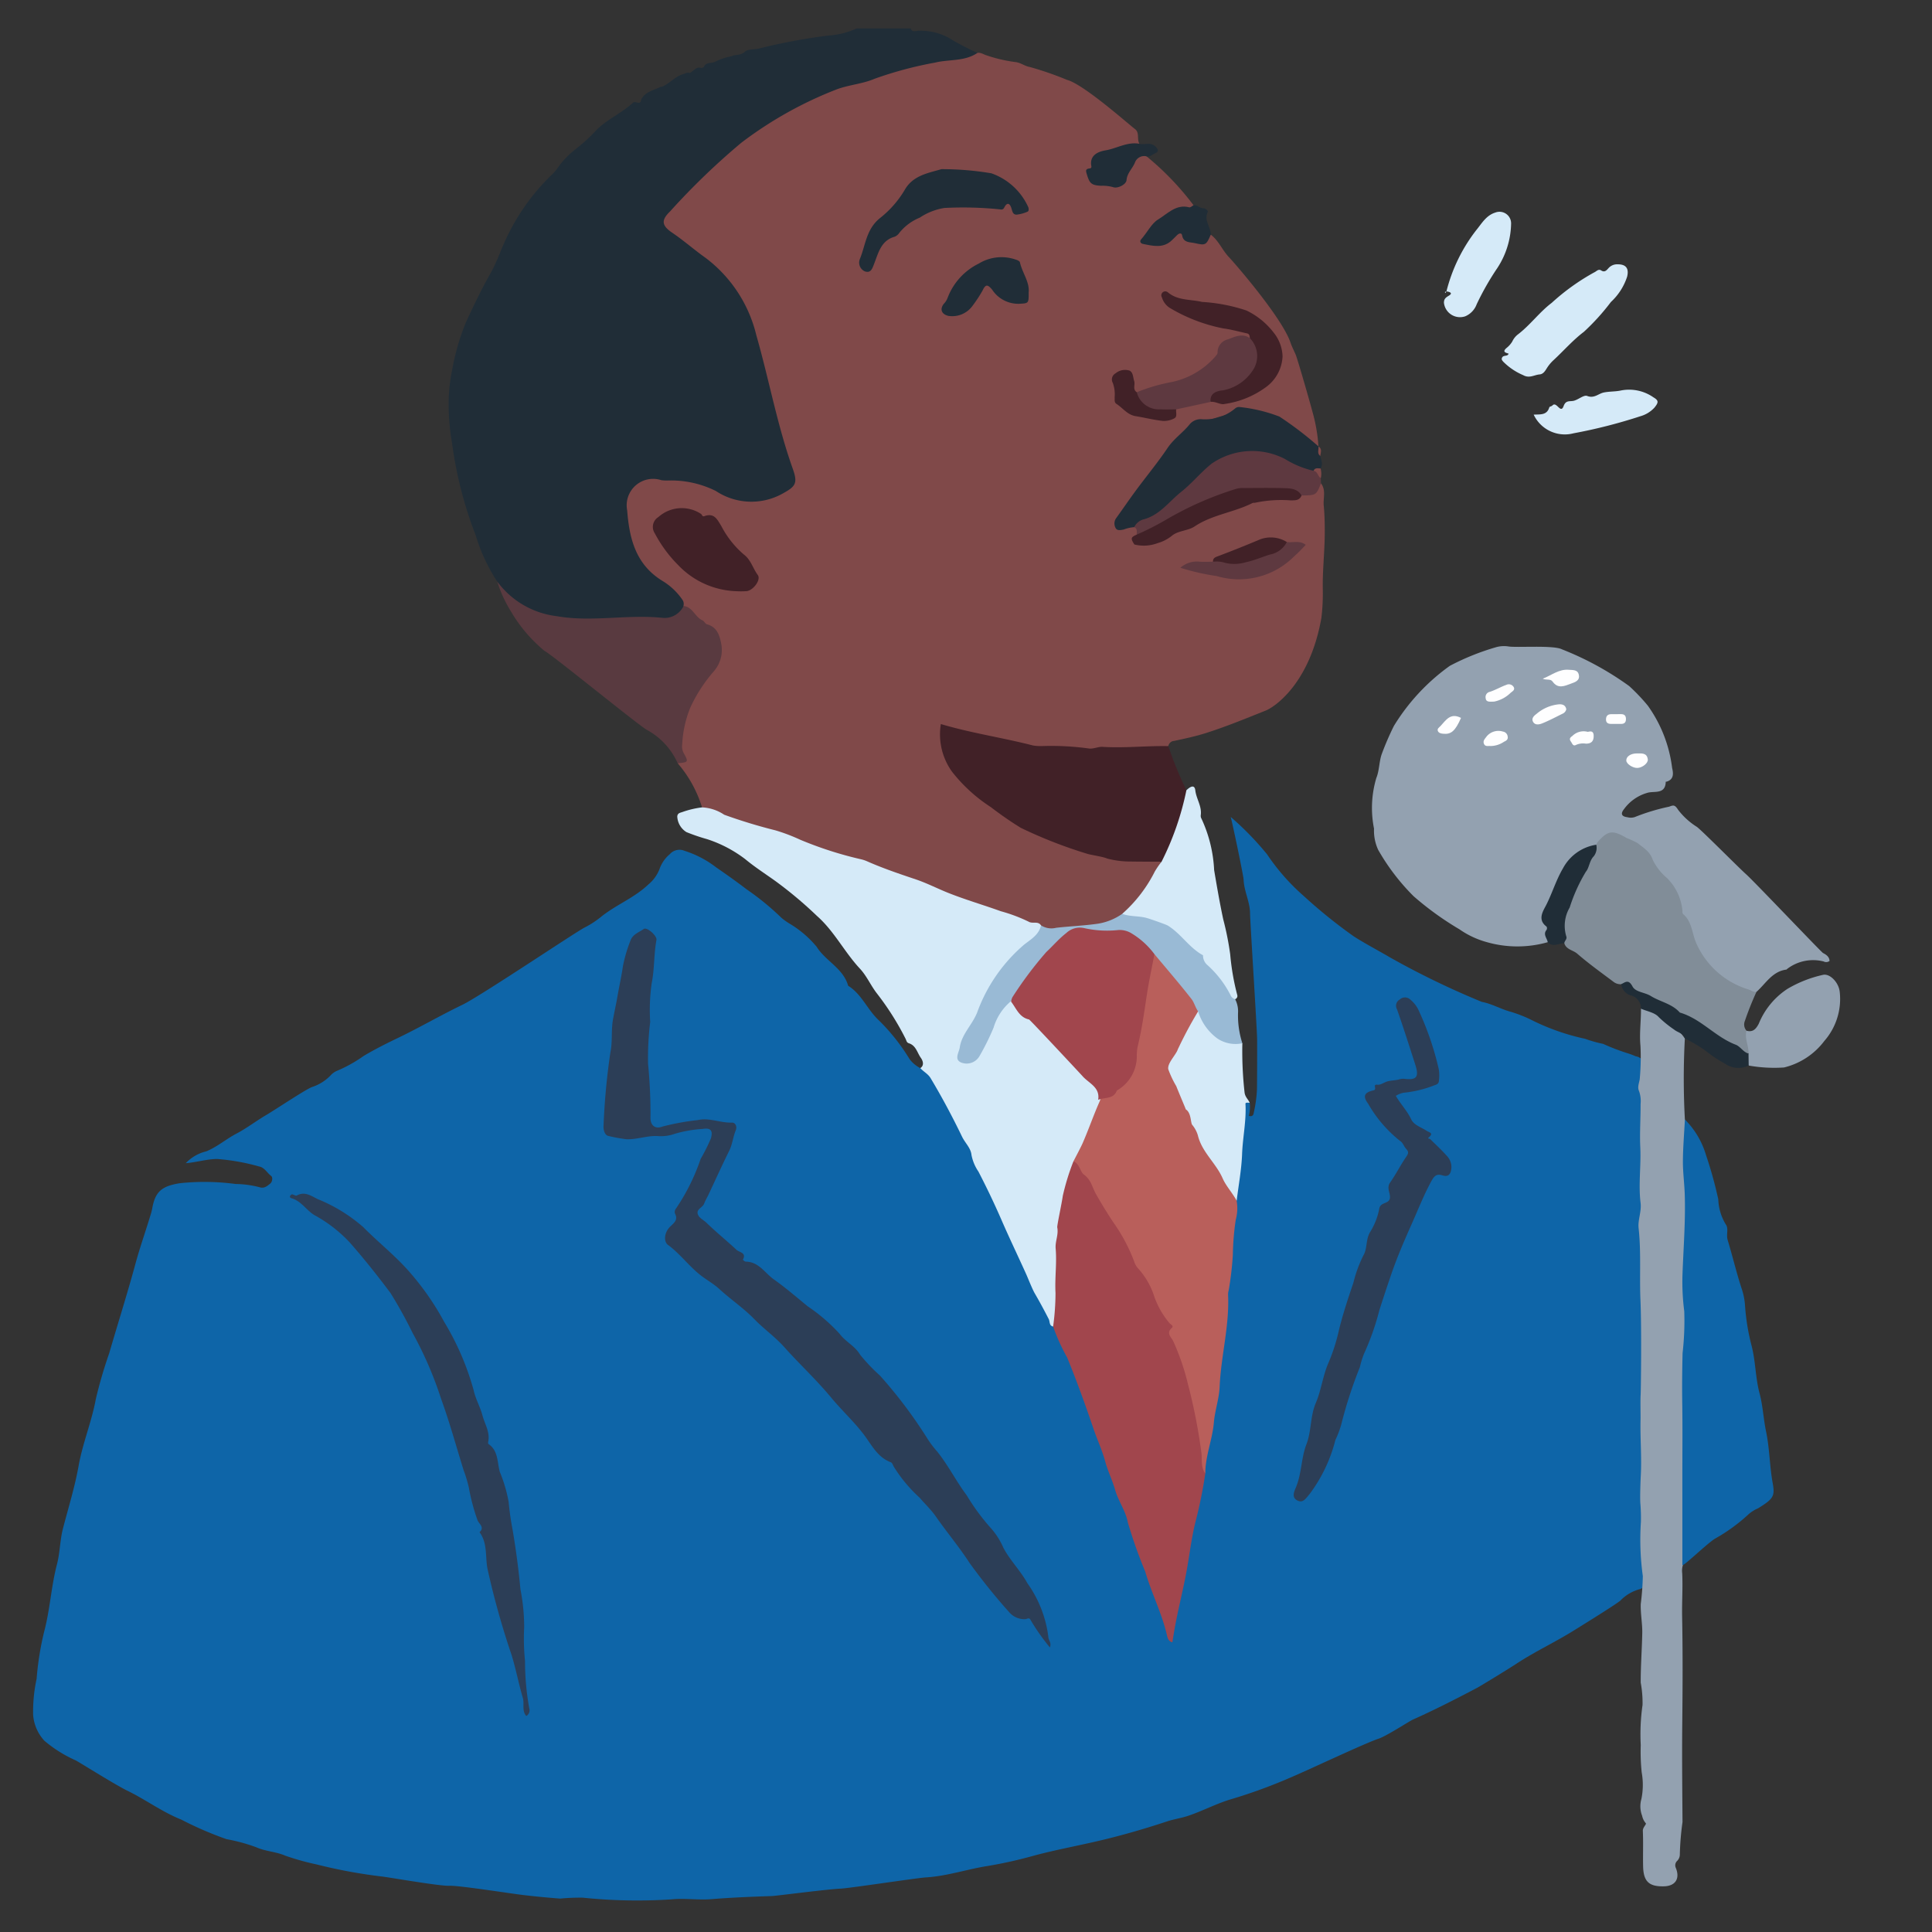 <?xml version="1.0" encoding="utf-8"?><!-- Uploaded to: SVG Repo, www.svgrepo.com, Generator: SVG Repo Mixer Tools -->
<svg width="800px" height="800px" viewBox="0 0 120 120" id="Layer_1" data-name="Layer 1" xmlns="http://www.w3.org/2000/svg"><rect x="0" y="0" width="120" height="120" fill="#333333" stroke="none"/><defs><style>.cls-1{fill:#0e65a8;}.cls-2{fill:#804949;}.cls-3{fill:#93a1b0;}.cls-4{fill:#412127;}.cls-5{fill:#818d98;}.cls-6{fill:#593a40;}.cls-7{fill:#99bad5;}.cls-8{fill:#202d37;}.cls-9{fill:#d5eaf8;}.cls-10{fill:#5e3940;}.cls-11{fill:#a1464d;}.cls-12{fill:#b95f5b;}.cls-13{fill:#2c3e57;}.cls-14{fill:#fefeff;}</style></defs><title>Huzzahs_Black-History</title><path class="cls-1" d="M101.111,65.425a4.115,4.115,0,0,1,.48.182c.578.102.499.574.5.956.006,2.683.081,5.369.006,8.05-.086,3.041.059,6.077.019,9.116-.01.761-.136,6.708.135,8.802a14.778,14.778,0,0,1-.122,1.96,28.308,28.308,0,0,0,.079,3.197c.037.369.138.777-.31,1.004a2.632,2.632,0,0,0-1.263.733c-.419.328-2.435,1.57-2.866,1.839-1.164.727-2.42,1.311-3.567,2.063-.659.432-2.326,1.44-2.443,1.501-1.316.692-2.639,1.371-3.998,1.977-.23.103-1.646,1.027-2.13,1.186-.838.274-4.555,2.035-5.553,2.448a32.227,32.227,0,0,1-3.504,1.281c-.969.274-1.835.747-2.773,1.063-.433.146-.882.205-1.312.348-1.336.443-2.688.835-4.056,1.163-1.401.335-2.823.59-4.214.963a26.928,26.928,0,0,1-2.846.638c-1.294.2-2.538.633-3.864.714-.572.035-4.762.675-5.289.697-.818.034-4.026.454-4.281.462-1.255.04-2.508.091-3.762.193-.799.065-1.652-.071-2.459.011a32.779,32.779,0,0,1-5.522-.104,12.964,12.964,0,0,0-1.407.057c-.782-.061-1.564-.133-2.343-.228-.774-.094-3.992-.598-4.527-.568-.533.029-3.259-.441-4.13-.568a31.774,31.774,0,0,1-4.12-.757,16.007,16.007,0,0,1-1.935-.539c-.598-.26-1.229-.268-1.804-.523a10.775,10.775,0,0,0-1.856-.507,21.814,21.814,0,0,1-2.817-1.218c-1.188-.473-2.21-1.242-3.354-1.797-.714-.346-2.826-1.672-3.185-1.872a8.138,8.138,0,0,1-1.961-1.226,2.675,2.675,0,0,1-.698-1.587,9.533,9.533,0,0,1,.215-2.256,18.569,18.569,0,0,1,.457-2.888c.377-1.394.443-2.838.808-4.232.19-.726.183-1.495.374-2.228.337-1.293.736-2.575.97-3.887.253-1.419.815-2.746,1.072-4.163a28.564,28.564,0,0,1,.825-2.82c.542-1.861,1.129-3.709,1.637-5.581.27-.996.619-1.976.919-2.968a3.677,3.677,0,0,0,.116-.436c.187-1.085.614-1.401,1.706-1.583a14.567,14.567,0,0,1,3.477.047,6.183,6.183,0,0,1,1.482.2c.296.096.472-.07.657-.216.16-.126.169-.41.071-.482-.258-.19-.412-.529-.753-.591a13.24,13.24,0,0,0-2.615-.465c-.653.01-1.262.206-1.938.262a2.562,2.562,0,0,1,1.277-.737c.685-.283,1.227-.762,1.865-1.097.643-.338,1.226-.789,1.854-1.158.566-.332,2.464-1.603,2.851-1.74a2.809,2.809,0,0,0,1.143-.716,1.113,1.113,0,0,1,.433-.302,8.719,8.719,0,0,0,1.63-.914c.684-.408,1.398-.766,2.119-1.112,1.351-.648,2.649-1.407,3.999-2.057,1.139-.549,7.105-4.566,7.605-4.806a5.82,5.82,0,0,0,1.062-.699c.92-.726,2.04-1.156,2.897-1.977a2.333,2.333,0,0,0,.722-1.04,2.096,2.096,0,0,1,.606-.837.797.797,0,0,1,.913-.211,6.341,6.341,0,0,1,1.97,1.031c.634.437,1.267.885,1.874,1.351a16.694,16.694,0,0,1,2.191,1.792,4.025,4.025,0,0,0,.555.387,6.506,6.506,0,0,1,1.614,1.393c.562.901,1.66,1.343,1.961,2.428.846.523,1.19,1.487,1.913,2.153A12.423,12.423,0,0,1,56.499,65.789a1.927,1.927,0,0,0,.665.553,1.116,1.116,0,0,1,.821.593,36.32,36.32,0,0,1,2.367,4.417c1.087,2.457,2.384,4.817,3.363,7.323a2.4,2.4,0,0,0,.525.738c.145,1.139.946,1.985,1.343,3.013C68.376,88.575,70.227,95.075,72.718,101.3c.752-3.21,1.251-6.55,1.96-9.847.156-1.514.567-2.986.732-4.497.231-2.113.489-4.222.673-6.342.149-1.713.217-3.44.521-5.139a5.852,5.852,0,0,0,.046-.911c.178-1.83.375-3.657.521-5.49.019-.239-.131-.729.451-.576a2.219,2.219,0,0,1-.053.81c.286.09.298-.158.315-.244a8.127,8.127,0,0,0,.189-1.408c.01-.695.016-2.824.007-3.189-.019-.785-.437-7.329-.436-7.705.002-.741-.376-1.398-.402-2.134-.009-.238-.653-3.328-.799-3.885a18.541,18.541,0,0,1,2.258,2.322A13.191,13.191,0,0,0,80.965,55.64a31.807,31.807,0,0,0,3.129,2.526c.735.467,1.528.879,2.282,1.324a51.597,51.597,0,0,0,5.664,2.739c.608.111,1.16.44,1.764.606a8.086,8.086,0,0,1,1.378.546A13.949,13.949,0,0,0,98.452,64.521a8.033,8.033,0,0,0,1.125.317A13.061,13.061,0,0,0,101.111,65.425Z"/><path class="cls-2" d="M42.384,37.636a.447.447,0,0,0-.183-.399c-.548-.344-.963-.845-1.485-1.229a3.892,3.892,0,0,1-1.723-2.781,10.885,10.885,0,0,0-.192-1.187,2.109,2.109,0,0,1,.974-2.384c.333-.193.716-.395,1.121-.084a.699.699,0,0,0,.508.121,6.274,6.274,0,0,1,3.074.6c.446.228.918.413,1.383.598a2.661,2.661,0,0,0,1.969-.109c.281-.108.54-.258.834-.35.612-.19.714-.491.464-1.109a39.326,39.326,0,0,1-1.674-5.703,33.769,33.769,0,0,0-.849-3.321A8.93,8.93,0,0,0,44.327,16.635a12.501,12.501,0,0,0-1.642-1.265c-.364-.24-.579-.741-1.136-.679-.106.012-.264-.144-.218-.264.099-.259-.055-.243-.22-.33-.333-.176-.356-.403-.093-.667.879-.882,1.773-1.75,2.655-2.628a7.539,7.539,0,0,0,1.026-1.097,2.62,2.62,0,0,1,.709-.655q.998-.734,2.027-1.425a13.703,13.703,0,0,1,1.355-.776c.466-.242.925-.503,1.377-.765a3.793,3.793,0,0,1,1.664-.652c.074-.005.172-.001.218-.044.544-.513,1.268-.408,1.914-.568a1.524,1.524,0,0,0,.29-.074,19.205,19.205,0,0,1,5.347-1.285,3.666,3.666,0,0,1,1.113-.176c.215-.034.383.1.573.156a9.135,9.135,0,0,0,1.768.412c.325.028.613.264.904.306a20.373,20.373,0,0,1,2.314.801c1.041.273,3.877,2.803,4.217,3.05.31.226.11.637.283.923a7.96,7.96,0,0,1-1.726.512,2.256,2.256,0,0,0-.643.224,1.419,1.419,0,0,0-.604,1.238c-.009.312.335.421.63.429.502.013,1.086.305,1.397-.389a4.501,4.501,0,0,1,.572-.986c.207-.259.442-.522.823-.246A17.513,17.513,0,0,1,74.132,12.748c-.322.47-.916.292-1.346.573A3.951,3.951,0,0,0,71.544,14.395c-.115.174-.43.318-.257.554.125.17,1.309-.834,1.476-.937.817-.506.764.348,1.655.92.288.185.519-.232.784-.357.493.366.711.954,1.123,1.389.435.46,3.309,3.787,3.825,5.302.09.266.219.508.327.761.113.265.874,2.91,1.049,3.572a10.208,10.208,0,0,1,.365,2.127c-.562-.032-.89-.468-1.246-.796a4.015,4.015,0,0,0-3.286-1.327,7.266,7.266,0,0,0-3.695,1.271A19.108,19.108,0,0,0,71.361,29.705c-.499.64-.987,1.293-1.442,1.967-.177.263-.515.548-.342.871.172.319.567-.028.85.086a.389.389,0,0,1,.297.413.638.638,0,0,1-.054.197c-.098.162-.217.329.088.409a1.994,1.994,0,0,0,1.404-.234,37.148,37.148,0,0,1,4.522-1.966,7.976,7.976,0,0,1,2.888-.574,2.365,2.365,0,0,0,1.19-.189,2.039,2.039,0,0,0,1.288-.662c.326.422.125.926.17,1.382.054.54.063,1.101.063,1.648 0,1.201-.149,2.398-.121,3.606a12.875,12.875,0,0,1-.087,1.715c-.73,4.136-2.95,5.558-3.451,5.758-1.233.492-2.46.998-3.725,1.4-.645.205-1.311.346-1.974.488a.386.386,0,0,0-.357.325,5.252,5.252,0,0,1-2.384.279c-1.593.01-3.19.016-4.786-.058a34.344,34.344,0,0,1-5.756-1.087c-1.03-.226-1.197-.125-.97.925a4.878,4.878,0,0,0,1.853,2.722,17.127,17.127,0,0,0,6.598,3.542c.276.07.545.294.728-.185a.719.719,0,0,1,.786-.357c.354.044.268.372.277.613.013.348.192.299.398.173.35-.214,1.148.388,1.34.403a4.171,4.171,0,0,1,1.432.121c.184.709-.373,1.155-.676,1.642a6.172,6.172,0,0,1-1.702,1.881,2.4,2.4,0,0,1-1.593.627c-1.148.037-2.285.49-3.444.101-3.408-1.083-6.735-2.394-10.084-3.642-1.829-.682-3.749-1.098-5.538-1.878-1.331-.58-2.796-.738-4.093-1.396a8.355,8.355,0,0,1-1.347-.619,7.629,7.629,0,0,0-1.512-2.741c.139-.145.287-.266.233-.518a5.602,5.602,0,0,1,1.138-4.359c.252-.381.561-.724.808-1.108a1.718,1.718,0,0,0-.48-2.516A9.592,9.592,0,0,1,42.384,37.636Z"/><path class="cls-3" d="M96.133,58.521a6.891,6.891,0,0,1-3.79-.005,5.49,5.49,0,0,1-1.691-.793,18.92,18.92,0,0,1-2.855-2.061A13.469,13.469,0,0,1,85.602,52.787a2.832,2.832,0,0,1-.259-1.319,6.53,6.53,0,0,1,.142-3.143c.187-.455.169-.96.321-1.443A17.441,17.441,0,0,1,86.578,45.088a12.759,12.759,0,0,1,3.474-3.732,15.23,15.23,0,0,1,2.837-1.147,1.806,1.806,0,0,1,.795-.058c.502.088,2.79-.093,3.328.178a18.917,18.917,0,0,1,4.179,2.283,11.781,11.781,0,0,1,1.159,1.219,8.415,8.415,0,0,1,1.509,3.87c.073.312.127.701-.33.845-.022.007-.067.006-.067.01-.021.782-.669.574-1.097.676A2.705,2.705,0,0,0,100.868,50.26c-.235.296-.136.458.218.5a.794.794,0,0,0,.451-.01,12.851,12.851,0,0,1,2.141-.647c.282-.114.361-.103.557.201a4.422,4.422,0,0,0,1.162,1.055c.331.243,2.614,2.551,3.066,2.951.469.415,4.661,4.829,4.768,4.883.198.102.394.232.405.492a.337.337,0,0,1-.365.033,2.655,2.655,0,0,0-2.256.455c-.022.012-.036.047-.057.049-.881.113-1.281.87-1.861,1.386-.215.175-.438.078-.648.002a5.249,5.249,0,0,1-3.416-3.402,14.822,14.822,0,0,0-2.815-5.122,3.642,3.642,0,0,0-1.873-1.094c-.521-.145-.774.27-1.101.529a3.989,3.989,0,0,0-2.676,2.953c-.116.338-.305.64-.43.973a1.812,1.812,0,0,0,.033,1.183A1.307,1.307,0,0,1,96.133,58.521Z"/><path class="cls-3" d="M101.892,80.766c-.065-1.493.049-2.988-.115-4.482-.056-.508.189-1.034.123-1.567-.143-1.148.036-2.298-.019-3.45-.043-.891.023-1.79.018-2.686a1.85,1.85,0,0,0-.098-.82c-.109-.234.005-.483.045-.732a14.78,14.78,0,0,0,.046-2.071c-.074-.772.039-1.538.032-2.307a.561.561,0,0,1,.632.091A5.127,5.127,0,0,1,104.649,64.504a46.552,46.552,0,0,0,.002,5.028,1.665,1.665,0,0,1,.208.952c-.073,3.02-.09,6.044-.097,9.063-.013,5.383-.126,10.767-.035,16.15a5.455,5.455,0,0,0-.005,1.134,1.201,1.201,0,0,0-.237.885c.044.902-.023,1.803-.005,2.706.043,2.196.032,4.393.009,6.59-.022,2.052.001,4.103.015,6.155a17.41,17.41,0,0,0-.167,2.031.562.562,0,0,1-.185.404.381.381,0,0,0-.063.418c.272.668-.029,1.127-.739,1.143-.925.022-1.271-.298-1.293-1.236-.017-.736.016-1.473-.017-2.208-.01-.226.248-.416.181-.477a1.013,1.013,0,0,1-.225-.459,1.637,1.637,0,0,1-.045-1.047,4.393,4.393,0,0,0,.018-1.647,12.394,12.394,0,0,1-.059-1.697,12.774,12.774,0,0,1,.111-2.491,6.844,6.844,0,0,0-.113-1.387c-.004-1.029.076-2.06.096-3.085.011-.582-.112-1.196-.094-1.797a17.057,17.057,0,0,0,.129-1.739,16.391,16.391,0,0,1-.119-3.363,10.857,10.857,0,0,0-.031-1.111c-.037-.362.009-1.496.025-1.798.06-1.149-.045-2.296-.017-3.444.007-.301-.017-1.259.007-1.543C101.917,86.472,101.971,82.57,101.892,80.766Z"/><path class="cls-1" d="M104.495,97.201c.001-.839,0-2.342-0-3.181q-0-1.127-.001-2.254c-0-1.525.017-3.051-.006-4.576-.016-1.05-.006-2.101.02-3.149a17.501,17.501,0,0,0,.104-2.596,14.139,14.139,0,0,1-.11-2.268c.059-1.669.195-3.336.14-5.008-.023-.684-.118-1.368-.114-2.051.006-.862.08-1.723.124-2.584a5.215,5.215,0,0,1,1.309,2.201,25.701,25.701,0,0,1,.764,2.752,3.207,3.207,0,0,0,.468,1.565c.188.251.014.636.114.965.31,1.015.549,2.052.883,3.058a4.12,4.12,0,0,1,.197,1.022,13.557,13.557,0,0,0,.413,2.512c.247.972.231,1.97.492,2.945.201.75.238,1.575.401,2.356.223,1.063.219,2.152.413,3.217.146.8.042.97-.908,1.556a2.254,2.254,0,0,0-.576.356,10.887,10.887,0,0,1-2.13,1.547C105.897,95.989,104.495,97.36,104.495,97.201Z"/><path class="cls-4" d="M72.147,53.522c-.636-.003-1.272-0-1.907-.011a5.661,5.661,0,0,1-1.472-.185c-.241-.116-1.076-.234-1.24-.296A28.735,28.735,0,0,1,63.406,51.42a21.764,21.764,0,0,1-1.858-1.285A9.824,9.824,0,0,1,59.134,47.934a3.964,3.964,0,0,1-.696-2.962c1.912.569,3.839.845,5.72,1.33a2.864,2.864,0,0,0,.605.036,17.104,17.104,0,0,1,2.825.146c.297.06.612-.114.887-.096,1.368.086,2.729-.072,4.093-.045a22.158,22.158,0,0,0,1.123,2.742,4.652,4.652,0,0,1-.053,1.946c-.288.688-.671,1.328-1.006,1.993C72.529,53.226,72.471,53.515,72.147,53.522Z"/><path class="cls-5" d="M99.147,52.467a.999.999,0,0,1,.11-.196c.628-.698.914-.726,1.788-.215a5.091,5.091,0,0,1,.678.316c.357.293.772.525.931,1.032a3.452,3.452,0,0,0,.88,1.126,3.277,3.277,0,0,1,.963,2.02c.004.075-.006.182.037.218.574.477.553,1.22.831,1.829a5.185,5.185,0,0,0,3.229,2.858c.166.055.314.175.503.152a18.901,18.901,0,0,0-.719,1.803.584.584,0,0,0,.101.61,1.984,1.984,0,0,1,.239,1.288c-.26.332-.494.075-.718-.046-.87-.473-1.674-1.052-2.512-1.576a28.745,28.745,0,0,0-3.678-1.973c-.389-.171-.621-.628-1.115-.582a.705.705,0,0,1-.495-.162c-.755-.566-1.524-1.117-2.235-1.734-.261-.226-.683-.253-.803-.646a3.097,3.097,0,0,1,.101-2.153A22.681,22.681,0,0,1,99.147,52.467Z"/><path class="cls-6" d="M42.384,37.636c.625.002.764.684,1.246.894.11.048.174.218.283.247.626.168.782.685.884,1.208a2.014,2.014,0,0,1-.455,1.705,9.383,9.383,0,0,0-1.474,2.28,6.944,6.944,0,0,0-.495,2.268.884.884,0,0,0,.08.515c.324.585.316.59-.361.655a4.375,4.375,0,0,0-1.901-2.067c-.5-.261-5.898-4.681-6.367-4.91a9.239,9.239,0,0,1-2.1-2.474,7.922,7.922,0,0,1-.837-1.833A7.27,7.27,0,0,0,32.857,37.457a6.465,6.465,0,0,0,2.92.698c1.214.044,2.415-.12,3.621-.056a9.676,9.676,0,0,1,1.58.096A1.68,1.68,0,0,0,42.384,37.636Z"/><path class="cls-7" d="M62.804,62.219a15.224,15.224,0,0,0-1.489,2.939,1.55,1.55,0,0,1-1.417,1.123c-.437.029-.608-.172-.599-.636a5.377,5.377,0,0,1,.324-1.232c.046-.181-.25-.371.221-.66a3.316,3.316,0,0,0,.45-.748c.499-.86.973-1.735,1.498-2.578A15.574,15.574,0,0,1,64.661,57.476a1.199,1.199,0,0,0,.942.15c.869-.099,1.742-.129,2.611-.257a3.605,3.605,0,0,0,1.49-.61c.869-.227,1.685.245,2.546.193.305-.019.392.359.603.533.681.561,1.305,1.186,1.955,1.782A6.849,6.849,0,0,0,75.98,60.753a3.066,3.066,0,0,1,.737,1.308,1.626,1.626,0,0,1,.18.837,5.612,5.612,0,0,0,.268,1.901c-.468.433-.946.209-1.4-.007a2.952,2.952,0,0,1-1.49-1.826,24.201,24.201,0,0,0-2.73-3.592A2.938,2.938,0,0,0,68.567,57.971a1.593,1.593,0,0,1-.756-.027c-1.036-.344-1.66.286-2.313.913a23.388,23.388,0,0,0-2.336,2.98C63.056,61.978,62.981,62.146,62.804,62.219Z"/><path class="cls-8" d="M70.449,32.742a2.348,2.348,0,0,0-.657.149c-.165.029-.394.092-.492-.083a.57.57,0,0,1,.035-.636c.42-.583.825-1.178,1.253-1.755.642-.868,1.333-1.701,1.934-2.595.387-.575.958-.952,1.382-1.481a.888.888,0,0,1,.752-.301,2.897,2.897,0,0,0,2.072-.68.374.374,0,0,1,.281-.078,9.722,9.722,0,0,1,2.457.592,21.668,21.668,0,0,1,2.425,1.851l.002.002c.168.175.034.406.112.598.062.256.18.51.02.772a.848.848,0,0,1-.503.254,3.116,3.116,0,0,1-1.567-.531,4.387,4.387,0,0,0-5.569,1.04A9.078,9.078,0,0,1,70.449,32.742Z"/><path class="cls-9" d="M74.418,62.818a3.255,3.255,0,0,0,1.219,1.701,2.032,2.032,0,0,0,1.528.28,23.076,23.076,0,0,0,.139,3.071c.042.28.227.414.318.628-.098-.006-.27-.037-.264.063.061,1.046-.17,2.071-.209,3.11-.036.971-.219,1.937-.337,2.905-.437-.114-.504-.549-.69-.853-.67-1.097-1.407-2.149-2.015-3.292C73.444,69.186,73.152,67.802,72.47,66.578a.446.446,0,0,1-.014-.438c.568-1.074,1.065-2.186,1.7-3.225A.216.216,0,0,1,74.418,62.818Z"/><path class="cls-3" d="M108.604,65.439c.022-.478-.26-.93-.125-1.418.393.102.577-.091.758-.428a4.708,4.708,0,0,1,1.797-2.18,7.552,7.552,0,0,1,2.22-.868c.423-.071.945.482,1.012,1.04a3.956,3.956,0,0,1-.95,3.067,4.449,4.449,0,0,1-2.508,1.651,9.02,9.02,0,0,1-2.193-.12A.525.525,0,0,1,108.604,65.439Z"/><path class="cls-9" d="M99.483,16.817c.218.114.327-.063.444-.183a.71.71,0,0,1,.544-.217c.521-.004.717.251.594.764a3.676,3.676,0,0,1-1.006,1.573,13.93,13.93,0,0,1-1.68,1.855c-.689.522-1.247,1.169-1.874,1.749a2.476,2.476,0,0,0-.394.459c-.126.194-.237.419-.484.439-.335.027-.632.263-1.02.045a3.896,3.896,0,0,1-1.243-.841c-.063-.077-.128-.141-.061-.26.092-.163.336-.042.401-.234-.198-.063-.41-.112-.126-.356a1.492,1.492,0,0,0,.351-.397,1.229,1.229,0,0,1,.321-.418c.781-.587,1.354-1.397,2.132-1.986a13.709,13.709,0,0,1,2.636-1.89C99.174,16.851,99.283,16.668,99.483,16.817Z"/><path class="cls-10" d="M70.449,32.742a.909.909,0,0,1,.636-.497c.982-.29,1.539-1.105,2.28-1.694.678-.538,1.218-1.215,1.89-1.751a4.43,4.43,0,0,1,4.558-.291,5.796,5.796,0,0,0,1.774.732c.417-.108.324.284.45.461l.012.32c-.299.742-.299.742-1.207.753-2.874-.768-5.465.016-7.928,1.461-.549.322-1.122.595-1.678.901-.195.107-.4.249-.632.069C70.593,33.038,70.668,32.841,70.449,32.742Z"/><path class="cls-9" d="M89.841,18.1a10.265,10.265,0,0,1,1.859-3.814c.327-.397.609-.91,1.178-1.084a.72.72,0,0,1,.979.694,5.19,5.19,0,0,1-.847,2.74,16.926,16.926,0,0,0-1.29,2.261,1.3,1.3,0,0,1-.711.749,1.004,1.004,0,0,1-1.324-.844c.005-.231.097-.312.302-.435.29-.173.034-.242-.146-.269Z"/><path class="cls-9" d="M95.26,25.755c.383-.028.822.057.97-.455.015-.051.143-.06.191-.114.261-.292.51.556.698.035.139-.385.39-.268.634-.329.29-.073.622-.378.828-.299.444.171.694-.144,1.034-.214.353-.073.739-.05,1.076-.128a2.642,2.642,0,0,1,2.014.433c.335.196.31.321.051.64a1.894,1.894,0,0,1-.881.533,32.18,32.18,0,0,1-4.141,1.056A2.135,2.135,0,0,1,95.26,25.755Z"/><path class="cls-8" d="M108.604,65.439l.01.744a1.452,1.452,0,0,1-1.482-.124,7.618,7.618,0,0,1-1.144-.759A8.66,8.66,0,0,0,104.649,64.504c-.097-.334-.449-.372-.671-.558a7.12,7.12,0,0,1-.955-.776c-.241-.28-.723-.354-1.099-.519a.831.831,0,0,0-.601-.817.828.828,0,0,1-.627-.702c.268-.137.46-.318.703.14.19.357.759.357,1.138.593.583.362,1.315.475,1.801,1.027,1.317.382,2.202,1.514,3.467,1.995C108.099,64.998,108.27,65.348,108.604,65.439Z"/><path class="cls-8" d="M99.147,52.467a.856.856,0,0,1-.153.715c-.277.279-.282.718-.49.958a10.243,10.243,0,0,0-1.007,2.225,2.25,2.25,0,0,0-.208,1.807c.056.171-.124.266-.126.417-.344-.011-.707.276-1.029-.068-.046-.252-.312-.481-.073-.767a.21.21,0,0,0-.003-.203c-.586-.431-.206-.975-.024-1.333.381-.747.613-1.552,1.046-2.286A2.831,2.831,0,0,1,99.147,52.467Z"/><path class="cls-8" d="M75.202,14.574c-.281.66-.324.678-.991.527-.323-.073-.708-.01-.791-.495-.025-.149-.188-.122-.295-.015-.108.107-.216.213-.324.319-.545.537-1.189.365-1.818.239-.105-.021-.235-.138-.103-.285.367-.407.643-.989,1.053-1.233.57-.339,1.111-.973,1.934-.753.072.019.177-.084.266-.13.237-.037.388.203.63.19.105-.005.292.156.253.233C74.755,13.692,75.216,14.1,75.202,14.574Z"/><path class="cls-8" d="M71.219,9.712a.614.614,0,0,0-.733.402c-.154.365-.478.634-.515,1.074-.023.276-.555.539-.832.437a2.414,2.414,0,0,0-.744-.086c-.602-.032-.716-.136-.888-.709-.062-.206-.107-.334.163-.368.065-.008.137-.023.115-.141-.128-.701.455-.91.89-.984.702-.12,1.348-.545,2.096-.406.323.082.687-.125.985.162.169.163.258.318-.005.425C71.578,9.588,71.437,9.766,71.219,9.712Z"/><path class="cls-8" d="M59.217,2.526a3.616,3.616,0,0,0-2.206-.613c-.151.009-.365.104-.446-.146H53.208a4.923,4.923,0,0,1-1.761.441A36.072,36.072,0,0,0,47.201,3c-.313.088-.734.028-.938.216-.272.252-.579.148-.84.279a3.794,3.794,0,0,0-1.034.354c-.232.099-.568-0-.682.337a.134.134,0,0,0-.118.051c-.348-.149-.501.195-.751.297a.361.361,0,0,0-.314.046c-.565.119-.915.614-1.43.818a.089.089,0,0,0-.107.018c-.427.203-.929.292-1.166.778-.039.389-.344.041-.505.188-.691.637-1.578,1.013-2.254,1.678a10.497,10.497,0,0,1-1.377,1.257,5.617,5.617,0,0,0-.973,1.008,5.321,5.321,0,0,1-.333.427,13.366,13.366,0,0,0-3.017,4.236c-.298.661-.536,1.354-.893,1.981C29.901,17.972,29.408,19.003,28.926,20.05a14.727,14.727,0,0,0-.858,3.012,10.325,10.325,0,0,0-.202,2.219,14.49,14.49,0,0,0,.209,2.225,24.853,24.853,0,0,0,1.47,5.736A10.876,10.876,0,0,0,30.888,36.125a5.387,5.387,0,0,0,3.695,2.147c2.16.381,4.36-.12,6.543.101a1.312,1.312,0,0,0,1.295-.662.456.456,0,0,0-.023-.44,4.013,4.013,0,0,0-1.262-1.196c-1.659-1.023-2.047-2.637-2.181-4.375a1.641,1.641,0,0,1,2.123-1.875,2.368,2.368,0,0,0,.379.021,6.242,6.242,0,0,1,3.007.65,3.985,3.985,0,0,0,4.055.21c.88-.475,1.058-.648.721-1.592-.966-2.707-1.473-5.537-2.262-8.288a8.501,8.501,0,0,0-3.158-4.813c-.703-.497-1.348-1.072-2.066-1.557-.657-.445-.702-.777-.137-1.322A43.786,43.786,0,0,1,46.045,8.866a24.253,24.253,0,0,1,5.946-3.324c.773-.28,1.597-.333,2.336-.651A23.542,23.542,0,0,1,58.072,3.89c.878-.217,1.842-.061,2.641-.606A16.47,16.47,0,0,1,59.217,2.526Z"/><path class="cls-2" d="M82.037,29.701c-.191-.113-.188-.417-.45-.461.093-.208.274-.148.437-.142A1.225,1.225,0,0,1,82.037,29.701Z"/><path class="cls-2" d="M82.004,28.326c-.215-.166-.09-.396-.112-.598C82.147,27.887,82.024,28.116,82.004,28.326Z"/><path class="cls-9" d="M89.841,18.1l-.059.102c-.09-.098.028-.074.059-.102Z"/><path class="cls-11" d="M74.864,91.517a28.523,28.523,0,0,1-.568,2.842c-.282,1.07-.402,2.173-.602,3.259-.228,1.237-.552,2.453-.762,3.693-.038.222-.073.445-.114.698-.265-.073-.3-.285-.342-.466-.316-1.358-.96-2.604-1.345-3.933a29.595,29.595,0,0,1-1.079-3.048c-.125-.703-.588-1.318-.789-2.021-.171-.598-.456-1.17-.615-1.761-.19-.705-.498-1.357-.73-2.04-.506-1.491-1.043-2.974-1.639-4.431a11.832,11.832,0,0,1-.866-1.912,6.428,6.428,0,0,1-.07-2.774,13.196,13.196,0,0,1,.361-3.974c.201-.604.037-1.388.252-2.07a4.234,4.234,0,0,1,.621-1.454c.145-.095.336-.107.416.023.362.595.971.982,1.215,1.703a10.583,10.583,0,0,0,1.209,2.102c.433.691.741,1.455,1.176,2.123.807,1.241,1.259,2.66,2.093,3.875a8.543,8.543,0,0,1,.612,1.925,26.89,26.89,0,0,1,1.451,5.831C74.837,90.311,74.74,90.92,74.864,91.517Z"/><path class="cls-12" d="M74.864,91.517c-.3-.385-.182-.874-.245-1.296a34.35,34.35,0,0,0-.836-4.262,14.59,14.59,0,0,0-.924-2.682c-.103-.203-.443-.477-.083-.789.15-.13-.049-.219-.122-.289A5.211,5.211,0,0,1,71.649,80.395a4.71,4.71,0,0,0-.938-1.587,1.128,1.128,0,0,1-.264-.453,10.811,10.811,0,0,0-1.336-2.49c-.365-.561-.724-1.14-1.049-1.722-.229-.411-.288-.862-.739-1.187-.242-.175-.254-.676-.654-.82-.156-.249-.045-.434.141-.602a18.495,18.495,0,0,0,.679-1.788,4.29,4.29,0,0,1,.718-1.434c.297-.369.782-.445,1.135-.747a2.846,2.846,0,0,0,1.032-1.805c.278-1.934.665-3.851.96-5.782a.872.872,0,0,1,.368-.715c.773.927,1.563,1.841,2.306,2.791.168.216.237.527.409.764a25.283,25.283,0,0,0-1.219,2.271c-.037.064-.057.138-.091.203-.199.374-.592.772-.546,1.112a6.114,6.114,0,0,0,.498,1.057c.184.462.38.919.57,1.379.01.023.012.058.029.069.334.213.288.818.389.952a1.86,1.86,0,0,1,.354.654c.247,1.045,1.124,1.721,1.543,2.681.202.463.606.896.865,1.379a2.705,2.705,0,0,1-.056,1.196,16.502,16.502,0,0,0-.178,2.147,19.655,19.655,0,0,1-.255,2.205,1.026,1.026,0,0,0-.042.299c.091,1.932-.443,3.808-.525,5.729-.031.718-.295,1.472-.356,2.19C75.306,89.424,74.862,90.432,74.864,91.517Z"/><path class="cls-13" d="M65.209,102.325a13.283,13.283,0,0,1-1.189-1.689c-.095-.214-.233-.058-.36-.065a1.246,1.246,0,0,1-.938-.391,37.561,37.561,0,0,1-2.497-3.097c-.648-.999-1.414-1.909-2.093-2.884-.299-.43-.681-.786-1.016-1.179a8.956,8.956,0,0,1-1.618-1.949c-.041-.09-.089-.218-.164-.246-.837-.309-1.204-1.098-1.686-1.73-.623-.818-1.378-1.506-2.027-2.292-.908-1.1-1.96-2.069-2.907-3.131-.567-.636-1.261-1.119-1.851-1.727-.669-.69-1.482-1.237-2.194-1.889-.37-.34-.811-.571-1.199-.883-.71-.571-1.247-1.314-1.982-1.85-.276-.202-.234-.765.125-1.121.253-.252.523-.427.307-.836a.332.332,0,0,1,.056-.286,12.758,12.758,0,0,0,1.543-3.1,11.311,11.311,0,0,0,.637-1.273c.136-.483-.009-.667-.502-.587a7.789,7.789,0,0,0-1.734.3,2.581,2.581,0,0,1-1.078.143c-.637-.035-1.262.218-1.924.198a9.989,9.989,0,0,1-1.102-.198c-.263-.037-.357-.401-.326-.692a42.528,42.528,0,0,1,.422-4.504c.141-.655.04-1.353.16-2.035.083-.469.191-.931.27-1.392.109-.64.256-1.276.347-1.918a9.038,9.038,0,0,1,.462-1.581c.136-.412.533-.525.831-.74.196-.141.84.422.791.684-.165.882-.114,1.78-.294,2.675a11.8,11.8,0,0,0-.094,2.416,18.217,18.217,0,0,0-.132,2.605,31.799,31.799,0,0,1,.149,3.402c.023.445.316.654.734.492a15.426,15.426,0,0,1,2.218-.407c.695-.161,1.391.184,2.104.159.232-.008.331.261.245.468-.175.419-.208.876-.413,1.288-.457.921-.879,1.86-1.317,2.79a4.237,4.237,0,0,0-.234.475c-.084.261-.51.343-.393.677.082.234.352.346.529.518.603.586,1.26,1.115,1.874,1.688.169.158.632.167.394.608a.327.327,0,0,0,.172.124c.813.004,1.191.706,1.751,1.103.733.519,1.416,1.111,2.113,1.68a10.948,10.948,0,0,1,1.967,1.695c.378.506.955.754,1.279,1.305a11.05,11.05,0,0,0,1.23,1.292,28.91,28.91,0,0,1,2.972,3.954,6.317,6.317,0,0,0,.584.766c.688.858,1.181,1.849,1.833,2.718a13.307,13.307,0,0,0,1.469,2.003,4.555,4.555,0,0,1,.808,1.255c.418.79,1.063,1.42,1.492,2.202a7.286,7.286,0,0,1,1.302,3.334C65.117,101.876,65.329,102.028,65.209,102.325Z"/><path class="cls-13" d="M86.698,68.067c.302.52.707.93.957,1.461.167.356.625.489.961.711.135.089.457.132.135.401-.12.1.046.077.082.112.352.349.719.685,1.047,1.056a.995.995,0,0,1,.266.768c-.035.325-.166.549-.54.432-.386-.121-.528.033-.717.383-.456.841-.801,1.724-1.188,2.592-.47,1.056-.93,2.115-1.302,3.208-.249.731-.495,1.465-.727,2.2a15.982,15.982,0,0,1-.943,2.676,5.35,5.35,0,0,0-.266.854,27.448,27.448,0,0,0-1.154,3.551,5.899,5.899,0,0,1-.366.97,9.455,9.455,0,0,1-1.607,3.364c-.21.235-.389.583-.761.389-.35-.184-.21-.514-.089-.798.368-.862.325-1.825.66-2.693.318-.826.226-1.732.583-2.567.341-.797.433-1.697.789-2.498a11.615,11.615,0,0,0,.638-1.989c.245-1.017.575-2.002.907-2.983a8.067,8.067,0,0,1,.618-1.69c.252-.417.142-.97.405-1.428a4.237,4.237,0,0,0,.579-1.458c.065-.467.646-.278.668-.713.016-.31-.223-.6.013-.934.361-.513.644-1.081 1-1.598.143-.208.162-.308-.017-.499-.132-.14-.184-.366-.36-.476A8.048,8.048,0,0,1,84.973,68.546c-.338-.457-.242-.693.337-.822.259-.058-.098-.39.252-.35.199.023.415-.156.632-.212.218-.055.449-.057.668-.107a.888.888,0,0,1,.352-.049c.777.1.939-.111.691-.88-.369-1.148-.735-2.298-1.134-3.436a.44.44,0,0,1,.166-.606.478.478,0,0,1,.672.013,1.888,1.888,0,0,1,.472.585,18.313,18.313,0,0,1,1.285,3.735,2.453,2.453,0,0,1,.01.683c-.001.178-.092.254-.268.303a7.048,7.048,0,0,1-1.937.47A1.399,1.399,0,0,0,86.698,68.067Z"/><path class="cls-13" d="M32.688,106.583c-.291-.331-.105-.757-.216-1.131-.259-.881-.426-1.784-.701-2.671a50.409,50.409,0,0,1-1.493-5.344c-.145-.753.013-1.594-.495-2.271.343-.301-.046-.527-.123-.743a12.338,12.338,0,0,1-.539-2.026,8.236,8.236,0,0,0-.323-1.073c-.462-1.48-.868-2.98-1.399-4.435a23.05,23.05,0,0,0-1.771-4.094,27.715,27.715,0,0,0-1.378-2.491c-.814-1.083-1.651-2.14-2.549-3.157a8.714,8.714,0,0,0-2.169-1.672c-.505-.302-.819-.88-1.431-1.051-.075-.021-.126-.083-.07-.164.026-.037.084-.081.121-.076.095.014.217.106.276.074.501-.28.889.017,1.302.22a9.964,9.964,0,0,1,2.826,1.735c.981.994,2.084,1.846,2.999,2.93a16.665,16.665,0,0,1,2.035,2.963,16.799,16.799,0,0,1,1.835,4.264c.109.516.403,1.016.542,1.546.141.538.483,1.035.356,1.632-.01.046-.007.126.021.145.615.418.535,1.143.701,1.73a9.068,9.068,0,0,1,.549,1.871,17.221,17.221,0,0,0,.245,1.722c.207,1.229.373,2.462.487,3.704a12.027,12.027,0,0,1,.231,2.366,13.691,13.691,0,0,0,.053,2.081,16.561,16.561,0,0,0,.263,2.94A.403.403,0,0,1,32.688,106.583Z"/><path class="cls-9" d="M67.437,66.783c-.748-.851-1.704-1.513-2.364-2.431a21.957,21.957,0,0,0-2.259-2.185,3.424,3.424,0,0,0-1.102,1.665,15.116,15.116,0,0,1-.878,1.771.918.918,0,0,1-1.136.391c-.451-.193-.132-.62-.084-.944.124-.823.768-1.389,1.075-2.152a10.043,10.043,0,0,1,2.906-4.212c.406-.327.935-.612,1.065-1.209-.188-.289-.519-.082-.767-.229a9.948,9.948,0,0,0-1.734-.651c-1.076-.389-2.18-.708-3.246-1.132-.679-.27-1.34-.612-2.022-.842-1.018-.343-2.033-.684-3.016-1.118a2.156,2.156,0,0,0-.427-.141,23.152,23.152,0,0,1-3.739-1.204,11.484,11.484,0,0,0-1.534-.583,32.56,32.56,0,0,1-3.194-.973,2.693,2.693,0,0,0-1.377-.456,5.672,5.672,0,0,0-1.233.293c-.149.047-.285.07-.305.268a1.204,1.204,0,0,0,.569.974,12,12,0,0,0,1.276.436,7.931,7.931,0,0,1,2.37,1.239c.597.496,1.256.918,1.889,1.372a25.292,25.292,0,0,1,2.583,2.17c1.057.932,1.696,2.232,2.654,3.26.436.468.68,1.061,1.068,1.555a17.136,17.136,0,0,1,1.773,2.807c.056.11.056.232.208.279.437.136.516.593.742.907.086.119.255.44-.033.633.192.227.471.349.636.624.709,1.183,1.356,2.398,1.955,3.639.187.386.545.703.585,1.133a2.749,2.749,0,0,0,.429,1.029q.764,1.471,1.427,2.991c.494,1.14,1.035,2.261,1.546,3.394.078.172.375.919.521,1.171.307.528.597,1.066.875,1.61.082.161.014.405.272.463a15.576,15.576,0,0,0,.149-2.08c-.051-.926.089-1.846.009-2.766-.039-.444.19-.858.099-1.312-.022-.109.285-1.514.344-1.959a14.58,14.58,0,0,1,.659-2.141c.092-.181.467-.89.561-1.104.385-.875.692-1.782,1.083-2.654C68.596,67.53,67.847,67.25,67.437,66.783Z"/><path class="cls-8" d="M61.576,10.764a3.944,3.944,0,0,1,2.3,2.121c.021.098.043.228-.069.27a2.324,2.324,0,0,1-.646.175c-.26.017-.282-.213-.346-.413-.1-.31-.275-.354-.437-.03-.073.146-.165.137-.306.113a22.569,22.569,0,0,0-3.417-.083,3.861,3.861,0,0,0-1.528.602,3.157,3.157,0,0,0-1.267.942.657.657,0,0,1-.289.242c-.844.232-1.013,1.002-1.267,1.657-.128.329-.207.615-.58.498a.595.595,0,0,1-.325-.748c.367-.873.389-1.867,1.266-2.57a6.303,6.303,0,0,0,1.521-1.733c.518-.911,1.426-1.044,2.285-1.3A18.445,18.445,0,0,1,61.576,10.764Z"/><path class="cls-4" d="M45.7,36.719a5.214,5.214,0,0,1-3.572-1.615,8.19,8.19,0,0,1-1.455-1.973.718.718,0,0,1,.218-1.014,2.175,2.175,0,0,1,2.641-.203c.076.034.073.196.216.145.613-.22.795.191,1.062.629a5.899,5.899,0,0,0,1.391,1.753c.44.329.56.859.866,1.273.215.291-.27.948-.683,1.002A5.307,5.307,0,0,1,45.7,36.719Z"/><path class="cls-9" d="M76.411,59.284a18.216,18.216,0,0,0-.433-2.18c-.217-1.011-.393-2.039-.566-3.062a8.487,8.487,0,0,0-.785-3.19.357.357,0,0,1-.046-.219c.078-.555-.277-1.013-.338-1.541-.037-.319-.237-.313-.554-.007a17.66,17.66,0,0,1-1.543,4.438,5.155,5.155,0,0,0-.42.61,8.7,8.7,0,0,1-2.023,2.626c.494.187,1.031.119,1.534.262.252.072,1.19.403,1.288.463.829.503,1.336,1.385,2.197,1.849a.777.777,0,0,0,.252.59,6.436,6.436,0,0,1,1.462,1.898.427.427,0,0,0,.279.241.211.211,0,0,0,.138-.242A14.959,14.959,0,0,1,76.411,59.284Z"/><path class="cls-4" d="M77.629,21c-.009-.128-.016-.259-.177-.293-.488-.106-.973-.244-1.467-.308a10.37,10.37,0,0,1-3.321-1.271,1.165,1.165,0,0,1-.495-.654.246.246,0,0,1,.362-.323c.624.531,1.409.429,2.13.602a10.649,10.649,0,0,1,2.756.532,4.677,4.677,0,0,1,1.695,1.377,2.466,2.466,0,0,1,.55,1.475,2.5,2.5,0,0,1-1.043,1.917,5.687,5.687,0,0,1-2.548,1.036c-.261.074-.569-.172-.879-.127-.307-.664.29-.715.635-.857a4.187,4.187,0,0,0,1.339-.687,1.615,1.615,0,0,0,.564-1.898A1.273,1.273,0,0,1,77.629,21Z"/><path class="cls-10" d="M77.629,21a1.587,1.587,0,0,1,.169,2.025,2.837,2.837,0,0,1-1.825,1.218c-.322.031-.848.13-.78.72l-2.137.465a2.038,2.038,0,0,1-2.191-.271c-.197-.214-.455-.438-.258-.793a10.882,10.882,0,0,1,2.047-.611,4.939,4.939,0,0,0,2.817-1.592c.061-.078.156-.168.154-.25a.825.825,0,0,1,.641-.833C76.709,20.917,77.157,20.681,77.629,21Z"/><path class="cls-8" d="M63.892,18.158c.003.699.002.678-.605.711a1.938,1.938,0,0,1-1.655-.866c-.281-.344-.411-.367-.6.036a8.308,8.308,0,0,1-.664,1.005,1.549,1.549,0,0,1-1.464.576c-.423-.103-.544-.409-.286-.746a1.064,1.064,0,0,0,.24-.376,3.908,3.908,0,0,1,1.933-2.125,2.698,2.698,0,0,1,2.318-.242c.091.024.225.091.24.16C63.49,16.943,63.956,17.503,63.892,18.158Z"/><path class="cls-10" d="M79.927,33.665c.383.053.804-.114,1.173.173a9.968,9.968,0,0,1-.763.762,4.834,4.834,0,0,1-4.767,1.18,14.51,14.51,0,0,1-2.256-.515,1.546,1.546,0,0,1,1.19-.379c.277.023.557.004.836.004a.413.413,0,0,1,.341-.142A6.412,6.412,0,0,0,79.927,33.665Z"/><path class="cls-4" d="M70.608,24.363A1.413,1.413,0,0,0,72.084,25.423c.323.02.648.004.972.004-.033.191.087.453-.12.559a1.352,1.352,0,0,1-.718.158c-.566-.064-1.123-.205-1.687-.297-.51-.083-.791-.508-1.186-.761-.153-.098-.1-.269-.113-.414a2.057,2.057,0,0,0-.114-.888.435.435,0,0,1,.173-.597.918.918,0,0,1,.856-.171c.243.107.223.423.299.652C70.522,23.895,70.331,24.183,70.608,24.363Z"/><path class="cls-4" d="M79.927,33.665a1.468,1.468,0,0,1-1.046.778c-.491.148-.959.365-1.47.469a2.446,2.446,0,0,1-1.47.004,1.848,1.848,0,0,0-.602-.026c.001-.166.062-.248.241-.316q1.355-.51,2.691-1.074A1.891,1.891,0,0,1,79.927,33.665Z"/><path class="cls-4" d="M79.722,30.319c-.834-.023-1.668-.01-2.502-.006a1.343,1.343,0,0,0-.445.052,20.674,20.674,0,0,0-4.372,1.929,17.426,17.426,0,0,1-1.798.911l-.001.002c-.373.161-.391.239-.144.613a2.438,2.438,0,0,0,1.448-.087,2.502,2.502,0,0,0,.848-.429c.405-.36,1.012-.318,1.446-.608,1.104-.735,2.443-.867,3.601-1.456.042-.021.103 0.0.15-.013a7.815,7.815,0,0,1,2.183-.15c.282-.001.571.032.707-.303C80.585,30.338,80.139,30.331,79.722,30.319Z"/><path class="cls-8" d="M59.007,10.622l-.108-.067C58.999,10.467,59.007,10.622,59.007,10.622Z"/><path class="cls-14" d="M97.285,44.057a.402.402,0,0,1-.239.276c-.421.208-.837.43-1.272.603-.168.067-.424.117-.547-.093-.129-.221.051-.386.211-.504a2.501,2.501,0,0,1,1.416-.595C97.078,43.739,97.244,43.816,97.285,44.057Z"/><path class="cls-14" d="M95.822,42.156c.562-.22,1.009-.608,1.622-.554.254.022.543-.019.617.3.088.375-.234.468-.487.561-.394.146-.806.345-1.142-.132C96.299,42.145,96.047,42.261,95.822,42.156Z"/><path class="cls-14" d="M92.805,43.577c-.3.01-.504.036-.528-.213a.33.33,0,0,1,.258-.393c.355-.114.682-.311,1.035-.436a.349.349,0,0,1,.46.162c.074.175-.119.256-.217.349A2.024,2.024,0,0,1,92.805,43.577Z"/><path class="cls-14" d="M92.571,46.337c-.141-.016-.317.05-.396-.129-.086-.196.055-.316.159-.462a.945.945,0,0,1,1.017-.306.347.347,0,0,1,.293.304c.034.187-.077.259-.229.328A1.505,1.505,0,0,1,92.571,46.337Z"/><path class="cls-14" d="M98.607,45.453c.055.018.363-.148.378.229.014.339-.135.516-.492.506a1.077,1.077,0,0,0-.59.074c-.205.115-.244-.081-.327-.195-.114-.157-.075-.245.088-.356A.987.987,0,0,1,98.607,45.453Z"/><path class="cls-14" d="M90.746,44.59c-.358.819-.618,1.039-1.118.983-.133-.015-.265-.041-.319-.168-.061-.145.082-.224.161-.307C89.803,44.744,90.08,44.246,90.746,44.59Z"/><path class="cls-14" d="M101.652,46.797c.295.007.64-.064.696.37.029.229-.326.511-.634.531-.289.018-.693-.246-.702-.458C101.002,46.993,101.281,46.8,101.652,46.797Z"/><path class="cls-14" d="M100.349,44.962c-.101,0-.202 0-.303,0-.176-.001-.291-.075-.295-.263-.004-.207.089-.337.312-.34.202-.003.404.001.606-.003.216-.004.325.085.322.313-.003.235-.132.302-.339.295-.101-.003-.202-.001-.303-.001Z"/><path class="cls-11" d="M71.703,59.263c-.161.856-.347,1.708-.477,2.568-.16,1.058-.305,2.119-.561,3.159a3.051,3.051,0,0,0-.057.522,2.452,2.452,0,0,1-1.238,2.223c-.205.558-.765.404-1.161.577.129-.788-.584-1.026-.973-1.473-.075-.086-3.265-3.506-3.319-3.517-.61-.131-.792-.687-1.113-1.103a.8.8,0,0,1,.082-.284,23.433,23.433,0,0,1,2.101-2.802c.417-.387.783-.825,1.241-1.18a1.225,1.225,0,0,1,1.118-.305,6.494,6.494,0,0,0,2.104.119,1.393,1.393,0,0,1,.83.204A4.961,4.961,0,0,1,71.703,59.263Z"/></svg>